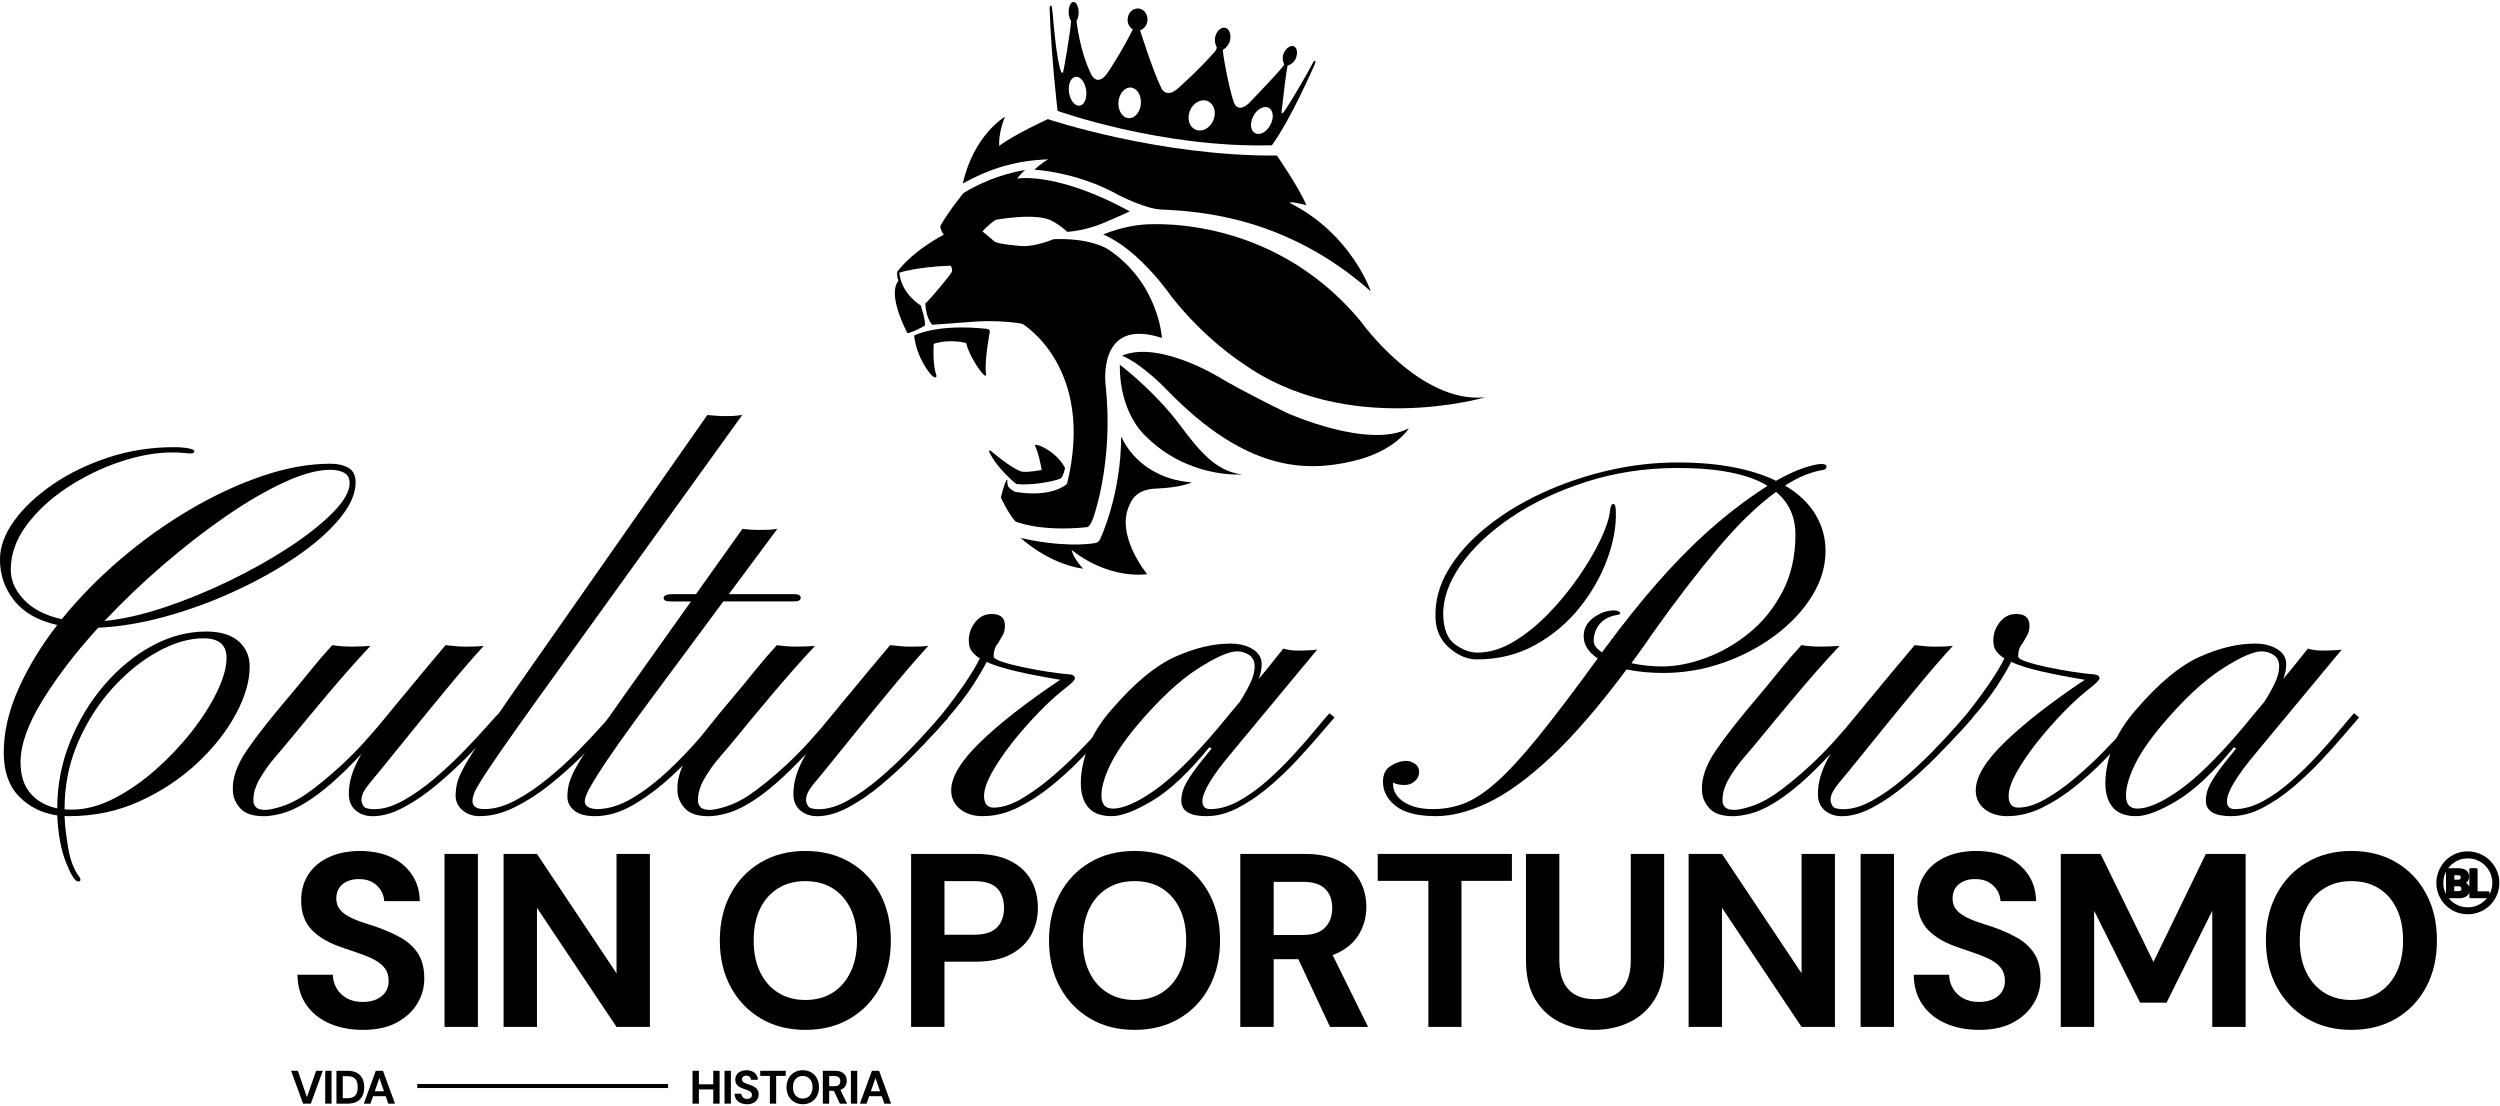 <svg width="1236" height="547" viewBox="0 0 1236 547" fill="none" xmlns="http://www.w3.org/2000/svg">
<g clip-path="url(#clip0_2470_14012)">
<path d="M38.62 435.8C37.13 435.8 35.14 432.69 32.66 426.49C30.18 420.28 28.73 412.5 28.31 403.14C20.78 402.06 14.48 398.94 9.43 393.76C4.38 388.59 1.85 381.36 1.85 372.09C1.85 361.99 4.25 351.54 9.05 340.73C13.85 329.93 20.27 319.35 28.3 309C18.78 306.85 11.68 302.81 7 296.89C2.32 290.97 -0.02 284.2 -0.02 276.59C-0.02 270.38 2.3 264.05 6.93 257.59C11.57 251.13 17.92 245.13 25.99 239.58C34.06 234.03 43.25 229.56 53.56 226.17C63.87 222.78 74.69 221.08 86.03 221.08C88.76 221.08 91.12 221.27 93.11 221.64C95.1 222.01 96.09 222.53 96.09 223.19C96.09 223.85 95.55 224.18 94.48 224.18C93.57 224.18 92.35 224.1 90.82 223.93C89.29 223.77 87.49 223.68 85.42 223.68C77.14 223.68 68.36 225.25 59.09 228.4C49.82 231.55 41.1 235.83 32.95 241.25C24.79 246.67 18.15 252.86 13.02 259.81C7.89 266.77 5.32 274.05 5.32 281.67C5.32 286.97 7.49 291.92 11.84 296.51C16.19 301.1 22.42 304.31 30.53 306.13C38.97 295.7 48.62 285.85 59.46 276.58C70.3 267.31 81.73 259.13 93.73 252.05C105.73 244.97 117.7 239.4 129.62 235.35C141.54 231.29 152.8 229.26 163.4 229.26C166.96 229.26 169.92 229.94 172.28 231.31C174.64 232.68 175.82 235.06 175.82 238.45C175.82 244.08 173.17 250.08 167.87 256.46C162.57 262.84 155.45 269.09 146.51 275.21C137.57 281.34 127.55 286.97 116.46 292.1C105.37 297.23 93.94 301.44 82.19 304.71C70.43 307.98 59.22 309.86 48.54 310.36C37.45 322.53 28.28 334.49 21.03 346.25C13.78 358.01 10.16 368.19 10.16 376.8C10.16 383.34 11.79 388.5 15.07 392.26C18.34 396.03 22.75 398.49 28.3 399.65C28.3 388.31 30.39 377.4 34.57 366.93C38.75 356.46 44.36 347.1 51.4 338.87C58.44 330.63 66.32 324.13 75.06 319.37C83.79 314.61 92.76 312.23 101.95 312.23C108.9 312.23 114.22 313.82 117.91 317.01C121.59 320.2 123.44 324.4 123.44 329.62C123.44 336.74 121.16 344.54 116.61 353.03C112.06 361.52 105.7 369.59 97.55 377.24C89.39 384.9 79.92 391.19 69.11 396.12C58.31 401.05 46.65 403.51 34.15 403.51C33.16 403.51 32.41 403.47 31.91 403.39C32.08 407.86 32.67 413.14 33.71 419.22C34.74 425.3 36.59 430.09 39.24 433.56C39.57 433.97 39.74 434.31 39.74 434.55V435.17C39.74 435.58 39.37 435.79 38.62 435.79V435.8ZM35.52 400.28C42.23 400.28 49.14 398.46 56.26 394.82C63.38 391.18 70.25 386.44 76.87 380.6C83.49 374.76 89.45 368.47 94.75 361.72C100.05 354.97 104.25 348.37 107.35 341.91C110.45 335.45 112.01 329.91 112.01 325.27C112.01 318.81 108.2 315.58 100.59 315.58C93.55 315.58 86.06 317.75 78.11 322.1C70.16 326.45 62.69 332.47 55.69 340.17C48.69 347.87 42.98 356.83 38.55 367.05C34.12 377.28 31.91 388.27 31.91 400.02V400.14C32.49 400.22 33.09 400.26 33.71 400.26H35.51L35.52 400.28ZM51.66 307.02C60.77 306.11 70.74 303.83 81.59 300.19C92.43 296.55 103.22 292.12 113.94 286.9C124.66 281.68 134.47 276.14 143.37 270.26C152.27 264.38 159.41 258.69 164.79 253.19C170.17 247.68 172.86 242.9 172.86 238.85C172.86 236.45 171.97 234.75 170.19 233.76C168.41 232.77 166.07 232.27 163.17 232.27C157.04 232.27 149.51 234.32 140.57 238.42C131.63 242.52 122.02 248.11 111.76 255.18C101.49 262.26 91.19 270.25 80.84 279.15C70.49 288.05 60.76 297.34 51.66 307.03V307.02Z" fill="black"/>
<path d="M130.27 403.51C124.89 403.51 121.04 402.19 118.72 399.54C116.4 396.89 115.2 394.04 115.12 390.97C114.79 384.84 117.09 378.18 122.01 370.98C126.93 363.78 133.99 354.8 143.18 344.03C146.41 340.22 149.78 336.12 153.3 331.74C156.82 327.35 160.48 323.09 164.29 318.95C167.1 319.45 170.42 319.69 174.22 319.69C175.38 319.69 176.99 319.65 179.06 319.57C181.13 319.49 182.49 319.4 183.16 319.32C176.12 326.85 169.08 334.8 162.05 343.16C155.01 351.52 148.72 359.1 143.17 365.89C141.35 368.13 138.99 370.92 136.09 374.27C133.19 377.62 130.65 381.18 128.45 384.95C126.26 388.72 125.2 392.38 125.28 395.94C125.28 397.1 125.69 398.14 126.52 399.04C127.35 399.95 128.92 400.41 131.24 400.41C132.9 400.41 135.48 399.87 139 398.8C142.52 397.72 146.26 395.9 150.24 393.34C155.79 389.61 162.08 384.5 169.12 378C176.16 371.5 183.81 363.12 192.09 352.85C193.91 350.61 195.4 348.79 196.56 347.39C197.72 345.98 198.8 344.7 199.79 343.54C202.69 339.98 205.83 336.17 209.23 332.12C212.62 328.06 216.31 323.68 220.28 318.96C222.93 319.21 224.79 319.39 225.87 319.52C226.95 319.64 228.39 319.71 230.22 319.71C234.11 319.71 237.09 319.59 239.16 319.34C234.27 324.64 228.71 331.06 222.46 338.59C216.21 346.12 210.02 353.68 203.89 361.25C197.76 368.82 192.38 375.47 187.75 381.18C183.78 385.82 181.27 388.98 180.24 390.68C179.2 392.38 178.69 394.01 178.69 395.59C178.77 396.58 179.12 397.58 179.75 398.57C180.37 399.56 182.17 400.06 185.15 400.06C189.54 400.06 194.32 398.61 199.49 395.71C204.66 392.81 209.8 389.19 214.89 384.84C219.98 380.49 224.74 376.05 229.17 371.49C233.6 366.94 237.34 362.92 240.41 359.45C243.47 355.97 245.46 353.78 246.37 352.87L248.85 354.98C247.86 356.06 245.76 358.38 242.58 361.93C239.39 365.49 235.48 369.61 230.84 374.29C226.2 378.97 221.22 383.54 215.88 388.01C210.54 392.48 205.14 396.19 199.67 399.12C194.21 402.06 189.07 403.53 184.27 403.53C180.96 403.53 178.19 402.6 175.95 400.74C173.71 398.88 172.55 396.29 172.47 392.98C172.39 390 172.82 386.9 173.77 383.67C174.72 380.44 176.36 376.8 178.68 372.74C168.33 383.92 159.06 391.99 150.86 396.96C146.64 399.53 142.79 401.27 139.31 402.18C135.83 403.09 132.81 403.55 130.24 403.55L130.27 403.51Z" fill="black"/>
<path d="M237.31 403.51C233.83 403.51 230.96 402.54 228.68 400.59C226.4 398.65 225.26 396.26 225.26 393.45C225.26 391.21 225.53 389.04 226.07 386.93C226.61 384.82 227.81 382.09 229.67 378.73C231.53 375.38 234.37 370.85 238.18 365.13C241.99 359.42 247.16 351.84 253.7 342.4L349.7 205.19C350.86 205.27 352.33 205.4 354.11 205.56C355.89 205.73 358.44 205.77 361.75 205.68C362.41 205.68 363.18 205.62 364.05 205.49C364.92 205.37 365.89 205.26 366.97 205.18L264.89 346.87C257.44 357.3 251.6 365.56 247.38 371.64C243.16 377.72 240.05 382.36 238.07 385.55C236.08 388.74 234.84 391.01 234.34 392.38C233.84 393.75 233.59 394.93 233.59 395.92C233.59 398.65 235.53 400.02 239.43 400.02C244.31 400.02 249.47 398.57 254.89 395.67C260.31 392.77 265.67 389.15 270.97 384.8C276.27 380.45 281.15 376.01 285.62 371.45C290.09 366.9 293.88 362.88 296.98 359.41C300.08 355.93 302.13 353.74 303.13 352.83L305.61 354.94C304.53 356.02 302.38 358.34 299.15 361.89C295.92 365.45 291.95 369.57 287.23 374.25C282.51 378.93 277.36 383.5 271.77 387.97C266.18 392.44 260.43 396.15 254.51 399.08C248.59 402.02 242.86 403.49 237.31 403.49V403.51Z" fill="black"/>
<path d="M294.19 403.51C289.64 403.51 286.22 402.6 283.94 400.78C281.66 398.96 280.52 396.64 280.52 393.83C280.52 391.59 280.81 389.38 281.39 387.19C281.97 385 283.21 382.2 285.12 378.81C287.03 375.42 289.92 370.84 293.81 365.09C297.7 359.34 302.96 351.78 309.58 342.43L341.62 297.35H331.81C329.33 297.35 328.08 296.81 328.08 295.73C328.08 294.41 329.65 293.74 332.8 293.74H344.1L367.07 261.45C368.15 261.62 369.57 261.76 371.35 261.88C373.13 262 375.68 262.03 378.99 261.94C380.65 261.94 382.42 261.78 384.33 261.44L360.36 293.73H392.4C394.72 293.73 395.88 294.31 395.88 295.47C395.88 296.71 394.84 297.33 392.78 297.33H357.64L324.86 341.54C317.08 351.97 310.83 360.54 306.11 367.25C301.39 373.96 297.81 379.25 295.37 383.15C292.93 387.04 291.27 389.94 290.4 391.84C289.53 393.75 289.1 395.15 289.1 396.06C289.1 398.54 291.17 399.87 295.31 400.03C301.02 399.95 306.92 398.06 313.01 394.38C319.09 390.7 324.95 386.18 330.58 380.84C336.21 375.5 341.26 370.24 345.73 365.07C350.2 359.9 353.68 355.82 356.16 352.84L358.89 354.95C356.49 357.77 352.97 361.82 348.33 367.12C343.69 372.42 338.37 377.86 332.37 383.45C326.37 389.04 320.1 393.78 313.56 397.67C307.02 401.56 300.56 403.51 294.19 403.51Z" fill="black"/>
<path d="M350.07 403.51C344.69 403.51 340.84 402.19 338.52 399.54C336.2 396.89 335 394.04 334.92 390.97C334.59 384.84 336.89 378.18 341.81 370.98C346.73 363.78 353.79 354.8 362.98 344.03C366.21 340.22 369.58 336.12 373.1 331.74C376.62 327.35 380.28 323.09 384.09 318.95C386.9 319.45 390.22 319.69 394.02 319.69C395.18 319.69 396.79 319.65 398.86 319.57C400.93 319.49 402.29 319.4 402.96 319.32C395.92 326.85 388.88 334.8 381.85 343.16C374.81 351.52 368.52 359.1 362.97 365.89C361.15 368.13 358.79 370.92 355.89 374.27C352.99 377.62 350.45 381.18 348.25 384.95C346.06 388.72 345 392.38 345.08 395.94C345.08 397.1 345.49 398.14 346.32 399.04C347.15 399.95 348.72 400.41 351.04 400.41C352.7 400.41 355.28 399.87 358.8 398.8C362.32 397.72 366.06 395.9 370.04 393.34C375.59 389.61 381.88 384.5 388.92 378C395.96 371.5 403.61 363.12 411.89 352.85C413.71 350.61 415.2 348.79 416.36 347.39C417.52 345.98 418.6 344.7 419.59 343.54C422.49 339.98 425.63 336.17 429.03 332.12C432.42 328.06 436.11 323.68 440.08 318.96C442.73 319.21 444.59 319.39 445.67 319.52C446.75 319.64 448.19 319.71 450.02 319.71C453.91 319.71 456.89 319.59 458.96 319.34C454.07 324.64 448.51 331.06 442.26 338.59C436.01 346.12 429.82 353.68 423.69 361.25C417.56 368.82 412.18 375.47 407.55 381.18C403.58 385.82 401.07 388.98 400.04 390.68C399 392.38 398.49 394.01 398.49 395.59C398.57 396.58 398.92 397.58 399.55 398.57C400.17 399.56 401.97 400.06 404.95 400.06C409.34 400.06 414.12 398.61 419.29 395.71C424.46 392.81 429.6 389.19 434.69 384.84C439.78 380.49 444.54 376.05 448.97 371.49C453.4 366.94 457.14 362.92 460.21 359.45C463.27 355.97 465.26 353.78 466.17 352.87L468.65 354.98C467.66 356.06 465.56 358.38 462.38 361.93C459.19 365.49 455.28 369.61 450.64 374.29C446 378.97 441.02 383.54 435.68 388.01C430.34 392.48 424.94 396.19 419.47 399.12C414.01 402.06 408.87 403.53 404.07 403.53C400.76 403.53 397.99 402.6 395.75 400.74C393.51 398.88 392.35 396.29 392.27 392.98C392.19 390 392.62 386.9 393.57 383.67C394.52 380.44 396.16 376.8 398.48 372.74C388.13 383.92 378.86 391.99 370.66 396.96C366.44 399.53 362.59 401.27 359.11 402.18C355.63 403.09 352.61 403.55 350.04 403.55L350.07 403.51Z" fill="black"/>
<path d="M485.92 403.51C481.28 403.51 477.52 402.33 474.62 399.97C471.72 397.61 470.27 394.53 470.27 390.72C470.27 384.1 475.11 376.11 484.8 366.75C494.49 357.4 507.61 347.17 524.17 336.08C515.73 334.67 508.46 333.27 502.38 331.86C496.3 330.45 491.43 328.92 487.79 327.27C486.13 330.58 483.73 334.64 480.59 339.44C477.44 344.24 473.43 349.42 468.54 354.96C465.23 358.85 462.74 361.58 461.09 363.16C459.43 364.73 458.3 365.66 457.67 365.95C457.05 366.24 456.7 366.47 456.61 366.63C456.36 366.71 456.22 366.46 456.18 365.88C456.14 365.3 456.16 364.85 456.24 364.51C456.24 364.18 456.86 363.39 458.1 362.15C459.34 360.91 461.95 357.8 465.92 352.84C470.06 347.62 473.74 342.66 476.97 337.94C480.2 333.22 482.68 329.08 484.42 325.52C481.44 323.62 479.7 321.5 479.2 319.19C478.54 315.22 479.32 311.61 481.56 308.39C483.8 305.16 486.69 303.55 490.25 303.55C494.64 303.55 496.83 305.46 496.83 309.26C496.83 311.17 496.46 312.78 495.71 314.1C494.96 315.43 494.22 316.71 493.47 317.95C491.98 319.69 491.23 321.88 491.23 324.53C491.23 325.36 492.66 326.25 495.51 327.2C498.37 328.15 501.88 329.06 506.07 329.93C510.25 330.8 514.37 331.54 518.43 332.16C522.49 332.78 525.67 333.18 527.99 333.34C529.56 333.42 530.54 333.69 530.91 334.15C531.28 334.61 531.47 334.96 531.47 335.21C531.47 336.04 530.27 337.4 527.87 339.31C523.32 342.79 518.64 346.99 513.84 351.91C509.04 356.84 504.57 361.93 500.43 367.18C496.29 372.44 492.94 377.39 490.37 382.02C487.8 386.66 486.52 390.46 486.52 393.44C486.52 397.33 488.09 399.28 491.24 399.28C495.3 399.28 499.73 397.91 504.53 395.18C509.33 392.45 514.2 389.01 519.12 384.87C524.04 380.73 528.68 376.45 533.03 372.02C537.38 367.59 541.12 363.62 544.27 360.1C547.42 356.58 549.61 354.16 550.85 352.84L553.33 354.95C551.51 356.69 548.92 359.44 545.57 363.21C542.22 366.98 538.31 371.16 533.84 375.75C529.37 380.34 524.5 384.75 519.25 388.97C513.99 393.19 508.55 396.67 502.92 399.4C497.29 402.13 491.62 403.5 485.91 403.5L485.92 403.51Z" fill="black"/>
<path d="M549.63 403.51C544.33 403.51 540.46 402.06 538.02 399.16C535.58 396.26 534.36 392.29 534.36 387.24C534.36 381.69 535.54 375.77 537.9 369.48C540.26 363.19 544.17 356.94 549.64 350.73C560.82 337.73 571.27 329.06 581 324.71C590.73 320.36 599.85 318.19 608.38 318.19C612.68 318.19 616.33 319.1 619.31 320.92C622.29 322.74 623.78 325.23 623.78 328.37C623.78 330.77 623.28 333.21 622.29 335.7C624.94 332.56 627.2 329.8 629.06 327.44C630.92 325.08 632.72 322.83 634.46 320.67C636.61 321.33 639.09 321.66 641.91 321.66C643.07 321.66 644.64 321.62 646.63 321.54C648.62 321.46 650.15 321.33 651.22 321.17L609.37 371.59C604.07 377.88 600.26 383 597.95 386.93C595.63 390.86 594.47 393.91 594.47 396.06C594.47 398.71 595.75 400.03 598.32 400.03C602.79 400.03 607.43 398.73 612.23 396.12C617.03 393.51 621.75 390.16 626.39 386.06C631.03 381.96 635.37 377.7 639.43 373.27C643.49 368.84 647.07 364.74 650.17 360.98C653.27 357.21 655.65 354.42 657.31 352.6L659.79 354.71C657.97 356.78 655.4 359.76 652.09 363.65C648.78 367.54 644.99 371.76 640.73 376.32C636.47 380.87 631.87 385.22 626.95 389.36C622.02 393.5 616.97 396.89 611.8 399.54C606.63 402.19 601.51 403.51 596.46 403.51C588.18 403.51 584.04 400.95 584.04 395.81C584.04 393.91 584.39 391.98 585.1 390.04C585.8 388.1 587.23 385.57 589.38 382.46C591.53 379.36 594.76 375.2 599.07 369.98L597.83 369.48C587.73 381.9 578.4 390.67 569.83 395.81C561.26 400.94 554.53 403.51 549.65 403.51H549.63ZM550.13 399.78C555.43 399.78 562.42 396.7 571.12 390.53C579.81 384.36 590.24 374.08 602.41 359.67C604.4 357.27 606.24 355.03 607.94 352.96C609.64 350.89 611.27 348.95 612.85 347.12C614.75 344.22 616.47 341.2 618 338.05C619.53 334.9 620.3 332.05 620.3 329.48C620.3 326.91 619.39 325.03 617.57 323.83C615.75 322.63 613.76 322.03 611.61 322.03C607.55 322.03 600.99 324.95 591.93 330.78C582.86 336.62 572.91 345.95 562.06 358.78C555.85 366.23 551.38 372.86 548.65 378.65C545.92 384.45 544.55 389.33 544.55 393.3C544.55 397.61 546.41 399.76 550.14 399.76L550.13 399.78Z" fill="black"/>
<path d="M710.07 403.51C701.05 403.51 694.4 401.85 690.14 398.54C685.88 395.23 683.74 391.21 683.74 386.49C683.74 382.85 685.04 380.22 687.65 378.6C690.26 376.99 692.84 376.18 695.41 376.18C696.65 376.18 698 376.64 699.45 377.55C700.9 378.46 701.62 379.91 701.62 381.9C701.62 383.47 700.92 384.9 699.51 386.18C698.1 387.47 696.45 388.1 694.54 388.1C693.46 388.1 692.43 388.02 691.44 387.85C690.45 387.68 689.53 387.35 688.71 386.86V387.48C688.71 391.12 690.49 394.12 694.05 396.48C697.61 398.84 702.41 400.02 708.46 400.02C713.76 400.02 718.83 399.11 723.67 397.29C728.51 395.47 733.85 391.99 739.69 386.86C745.53 381.73 752.44 374.24 760.43 364.38C768.42 354.53 778.25 341.57 789.92 325.51C785.28 322.45 782.97 318.8 782.97 314.58C782.97 310.85 784.58 307.79 787.81 305.39C791.04 302.99 794.43 301.79 797.99 301.79C799.56 301.79 800.6 302.2 801.09 303.03C801.09 303.53 800.59 303.86 799.6 304.02C795.79 304.6 792.89 306.09 790.91 308.49C788.92 310.89 787.93 313.71 787.93 316.93C787.93 318.84 789.3 320.7 792.03 322.52L793.77 320.16C802.79 307.99 811.34 297.31 819.41 288.12C827.48 278.93 835.51 270.71 843.5 263.47C851.49 256.23 859.91 249.58 868.77 243.54L873.86 240.19C869.14 237.29 863.1 235.1 855.73 233.61C848.36 232.12 839.63 231.37 829.53 231.37C813.72 231.37 798.75 233.61 784.64 238.08C770.52 242.55 758.09 248.41 747.32 255.65C736.56 262.9 728.17 270.8 722.17 279.37C716.17 287.94 713.29 296.32 713.54 304.52C713.79 311.31 715.78 316.03 719.5 318.68C723.23 321.33 726.87 322.65 730.43 322.65C736.39 322.65 742.39 320.83 748.44 317.19C754.48 313.55 760.26 308.87 765.76 303.16C771.26 297.45 776.21 291.41 780.6 285.03C784.99 278.66 788.53 272.63 791.22 266.96C793.91 261.29 795.46 256.76 795.88 253.36C796.13 250.55 796.71 249.14 797.62 249.14C798.45 249.14 798.86 250.43 798.86 252.99C799.11 260.19 797.7 268 794.64 276.4C791.58 284.8 787.04 292.77 781.04 300.31C775.04 307.84 767.73 314.01 759.12 318.81C750.51 323.61 740.82 326.01 730.06 326.01C725.42 326.01 720.91 324.11 716.52 320.3C712.13 316.49 709.85 311.48 709.69 305.27C709.44 297.16 711.55 289.33 716.02 281.8C720.49 274.27 726.7 267.27 734.65 260.81C742.6 254.35 751.72 248.72 762.03 243.92C772.34 239.12 783.24 235.37 794.75 232.68C806.26 229.99 817.76 228.64 829.27 228.64C839.62 228.64 848.85 229.43 856.96 231C865.07 232.57 872.11 234.81 878.07 237.71C883.2 234.81 887.74 232.7 891.67 231.38C895.6 230.06 898.56 229.39 900.55 229.39C902.12 229.39 902.95 229.81 903.03 230.63C903.03 231.13 902.84 231.54 902.47 231.87C902.1 232.2 901.21 232.45 899.8 232.62C894.34 233.7 888.58 236.18 882.54 240.07C889.25 244.04 894.25 248.81 897.57 254.35C900.88 259.9 902.54 265.9 902.54 272.36C902.54 280.06 900.3 287.51 895.83 294.71C891.36 301.91 885.32 308.37 877.7 314.08C870.08 319.79 861.49 324.33 851.93 327.68C842.37 331.03 832.5 332.71 822.31 332.71C815.77 332.71 809.73 332.13 804.18 330.97C790.6 349.18 778.18 363.57 766.93 374.12C755.67 384.68 745.34 392.21 735.95 396.72C726.55 401.23 717.92 403.49 710.06 403.49L710.07 403.51ZM821.83 329.5C828.45 329.5 835.57 328.12 843.19 325.34C850.81 322.57 857.99 318.45 864.74 312.98C871.49 307.52 876.99 300.71 881.26 292.55C885.52 284.4 887.66 274.98 887.66 264.3C887.66 255.53 884.47 248.49 878.1 243.19C869.08 249.73 859.6 258.88 849.66 270.64C839.73 282.4 829.21 296.06 818.12 311.62C816.13 314.52 814.19 317.31 812.28 320C810.37 322.69 808.47 325.32 806.57 327.89C811.7 328.97 816.79 329.5 821.84 329.5H821.83Z" fill="black"/>
<path d="M856.6 403.51C851.22 403.51 847.37 402.19 845.05 399.54C842.73 396.89 841.53 394.04 841.45 390.97C841.12 384.84 843.42 378.18 848.34 370.98C853.26 363.78 860.32 354.8 869.51 344.03C872.74 340.22 876.11 336.12 879.63 331.74C883.15 327.35 886.81 323.09 890.62 318.95C893.43 319.45 896.74 319.69 900.55 319.69C901.71 319.69 903.32 319.65 905.39 319.57C907.46 319.49 908.82 319.4 909.49 319.32C902.45 326.85 895.41 334.8 888.38 343.16C881.34 351.52 875.05 359.1 869.5 365.89C867.68 368.13 865.32 370.92 862.42 374.27C859.52 377.62 856.98 381.18 854.78 384.95C852.59 388.72 851.53 392.38 851.61 395.94C851.61 397.1 852.02 398.14 852.85 399.04C853.68 399.95 855.25 400.41 857.57 400.41C859.22 400.41 861.81 399.87 865.33 398.8C868.85 397.72 872.59 395.9 876.57 393.34C882.12 389.61 888.41 384.5 895.45 378C902.49 371.5 910.14 363.12 918.42 352.85C920.24 350.61 921.73 348.79 922.89 347.39C924.05 345.98 925.13 344.7 926.12 343.54C929.02 339.98 932.16 336.17 935.56 332.12C938.95 328.06 942.64 323.68 946.61 318.96C949.26 319.21 951.12 319.39 952.2 319.52C953.28 319.64 954.72 319.71 956.55 319.71C960.44 319.71 963.42 319.59 965.49 319.34C960.6 324.64 955.04 331.06 948.79 338.59C942.54 346.12 936.35 353.68 930.22 361.25C924.09 368.82 918.71 375.47 914.08 381.18C910.11 385.82 907.6 388.98 906.57 390.68C905.53 392.38 905.02 394.01 905.02 395.59C905.1 396.58 905.45 397.58 906.07 398.57C906.69 399.56 908.49 400.06 911.47 400.06C915.86 400.06 920.64 398.61 925.81 395.71C930.98 392.81 936.12 389.19 941.21 384.84C946.3 380.49 951.06 376.05 955.49 371.49C959.92 366.94 963.66 362.92 966.73 359.45C969.79 355.97 971.78 353.78 972.69 352.87L975.17 354.98C974.18 356.06 972.09 358.38 968.9 361.93C965.71 365.49 961.8 369.61 957.16 374.29C952.52 378.97 947.54 383.54 942.2 388.01C936.86 392.48 931.46 396.19 925.99 399.12C920.53 402.06 915.39 403.53 910.59 403.53C907.28 403.53 904.51 402.6 902.27 400.74C900.03 398.88 898.87 396.29 898.79 392.98C898.71 390 899.14 386.9 900.09 383.67C901.04 380.44 902.68 376.8 905 372.74C894.65 383.92 885.38 391.99 877.18 396.96C872.96 399.53 869.11 401.27 865.63 402.18C862.15 403.09 859.13 403.55 856.56 403.55L856.6 403.51Z" fill="black"/>
<path d="M992.46 403.51C987.82 403.51 984.06 402.33 981.16 399.97C978.26 397.61 976.81 394.53 976.81 390.72C976.81 384.1 981.65 376.11 991.34 366.75C1001.03 357.4 1014.15 347.17 1030.71 336.08C1022.27 334.67 1015 333.27 1008.92 331.86C1002.84 330.45 997.97 328.92 994.33 327.27C992.67 330.58 990.27 334.64 987.13 339.44C983.98 344.24 979.97 349.42 975.08 354.96C971.77 358.85 969.29 361.58 967.63 363.16C965.97 364.73 964.84 365.66 964.21 365.95C963.59 366.24 963.24 366.47 963.15 366.63C962.9 366.71 962.76 366.46 962.72 365.88C962.68 365.3 962.7 364.85 962.78 364.51C962.78 364.18 963.4 363.39 964.64 362.15C965.88 360.91 968.49 357.8 972.46 352.84C976.6 347.62 980.28 342.66 983.51 337.94C986.74 333.22 989.22 329.08 990.96 325.52C987.98 323.62 986.24 321.5 985.74 319.19C985.08 315.22 985.86 311.61 988.1 308.39C990.34 305.16 993.23 303.55 996.79 303.55C1001.18 303.55 1003.37 305.46 1003.37 309.26C1003.37 311.17 1003 312.78 1002.25 314.1C1001.5 315.43 1000.76 316.71 1000.01 317.95C998.52 319.69 997.77 321.88 997.77 324.53C997.77 325.36 999.2 326.25 1002.05 327.2C1004.91 328.15 1008.42 329.06 1012.61 329.93C1016.79 330.8 1020.91 331.54 1024.97 332.16C1029.02 332.78 1032.21 333.18 1034.53 333.34C1036.1 333.42 1037.08 333.69 1037.45 334.15C1037.82 334.61 1038.01 334.96 1038.01 335.21C1038.01 336.04 1036.81 337.4 1034.41 339.31C1029.86 342.79 1025.18 346.99 1020.38 351.91C1015.58 356.84 1011.11 361.93 1006.97 367.18C1002.83 372.44 999.48 377.39 996.91 382.02C994.34 386.66 993.06 390.46 993.06 393.44C993.06 397.33 994.63 399.28 997.78 399.28C1001.84 399.28 1006.27 397.91 1011.07 395.18C1015.87 392.45 1020.73 389.01 1025.66 384.87C1030.58 380.73 1035.22 376.45 1039.57 372.02C1043.92 367.59 1047.66 363.62 1050.81 360.1C1053.96 356.58 1056.15 354.16 1057.39 352.84L1059.87 354.95C1058.05 356.69 1055.46 359.44 1052.11 363.21C1048.76 366.98 1044.85 371.16 1040.37 375.75C1035.89 380.34 1031.04 384.75 1025.78 388.97C1020.52 393.19 1015.08 396.67 1009.45 399.4C1003.82 402.13 998.15 403.5 992.44 403.5L992.46 403.51Z" fill="black"/>
<path d="M1056.16 403.51C1050.86 403.51 1046.99 402.06 1044.55 399.16C1042.11 396.26 1040.89 392.29 1040.89 387.24C1040.89 381.69 1042.07 375.77 1044.43 369.48C1046.79 363.19 1050.7 356.94 1056.17 350.73C1067.35 337.73 1077.8 329.06 1087.53 324.71C1097.26 320.36 1106.38 318.19 1114.91 318.19C1119.21 318.19 1122.86 319.1 1125.84 320.92C1128.82 322.74 1130.31 325.23 1130.31 328.37C1130.31 330.77 1129.81 333.21 1128.82 335.7C1131.47 332.56 1133.73 329.8 1135.59 327.44C1137.45 325.08 1139.25 322.83 1140.99 320.67C1143.14 321.33 1145.62 321.66 1148.44 321.66C1149.6 321.66 1151.17 321.62 1153.16 321.54C1155.15 321.46 1156.68 321.33 1157.75 321.17L1115.9 371.59C1110.6 377.88 1106.79 383 1104.48 386.93C1102.16 390.86 1101 393.91 1101 396.06C1101 398.71 1102.28 400.03 1104.85 400.03C1109.32 400.03 1113.96 398.73 1118.76 396.12C1123.56 393.51 1128.28 390.16 1132.92 386.06C1137.56 381.96 1141.9 377.7 1145.96 373.27C1150.02 368.84 1153.6 364.74 1156.7 360.98C1159.8 357.21 1162.18 354.42 1163.84 352.6L1166.32 354.71C1164.5 356.78 1161.93 359.76 1158.62 363.65C1155.31 367.54 1151.52 371.76 1147.26 376.32C1143 380.87 1138.4 385.22 1133.48 389.36C1128.55 393.5 1123.5 396.89 1118.33 399.54C1113.16 402.19 1108.04 403.51 1102.99 403.51C1094.71 403.51 1090.57 400.95 1090.57 395.81C1090.57 393.91 1090.92 391.98 1091.63 390.04C1092.33 388.1 1093.76 385.57 1095.91 382.46C1098.06 379.36 1101.29 375.2 1105.6 369.98L1104.36 369.48C1094.26 381.9 1084.93 390.67 1076.36 395.81C1067.79 400.94 1061.06 403.51 1056.18 403.51H1056.16ZM1056.66 399.78C1061.96 399.78 1068.95 396.7 1077.65 390.53C1086.34 384.36 1096.77 374.08 1108.94 359.67C1110.93 357.27 1112.77 355.03 1114.47 352.96C1116.17 350.89 1117.8 348.95 1119.38 347.12C1121.28 344.22 1123 341.2 1124.53 338.05C1126.06 334.9 1126.83 332.05 1126.83 329.48C1126.83 326.91 1125.92 325.03 1124.1 323.83C1122.28 322.63 1120.29 322.03 1118.14 322.03C1114.08 322.03 1107.52 324.95 1098.46 330.78C1089.39 336.62 1079.44 345.95 1068.59 358.78C1062.38 366.23 1057.91 372.86 1055.18 378.65C1052.45 384.45 1051.08 389.33 1051.08 393.3C1051.08 397.61 1052.94 399.76 1056.67 399.76L1056.66 399.78Z" fill="black"/>
<path d="M179.45 509.17C173.26 509.17 167.74 508.11 162.89 505.99C158.04 503.87 154.21 500.78 151.4 496.7C148.59 492.63 147.14 487.7 147.06 481.92H164.53C164.61 484.45 165.26 486.73 166.49 488.76C167.71 490.8 169.4 492.41 171.56 493.59C173.72 494.77 176.3 495.36 179.32 495.36C181.93 495.36 184.19 494.93 186.1 494.08C188.01 493.22 189.5 492.02 190.56 490.48C191.62 488.93 192.15 487.1 192.15 484.98C192.15 482.54 191.56 480.5 190.38 478.87C189.2 477.24 187.57 475.86 185.49 474.72C183.41 473.58 181.01 472.54 178.28 471.6C175.55 470.66 172.68 469.67 169.67 468.61C162.91 466.41 157.76 463.48 154.21 459.81C150.67 456.14 148.9 451.3 148.9 445.27C148.9 440.14 150.14 435.74 152.63 432.07C155.11 428.4 158.56 425.59 162.95 423.64C167.35 421.68 172.36 420.71 177.98 420.71C183.6 420.71 188.83 421.71 193.19 423.7C197.55 425.7 201.01 428.57 203.58 432.31C206.15 436.06 207.47 440.46 207.55 445.51H189.96C189.88 443.64 189.33 441.87 188.31 440.19C187.29 438.52 185.89 437.18 184.09 436.16C182.3 435.14 180.18 434.63 177.74 434.63C175.62 434.55 173.69 434.88 171.94 435.61C170.19 436.34 168.8 437.42 167.79 438.85C166.77 440.28 166.26 442.05 166.26 444.17C166.26 446.29 166.77 447.92 167.79 449.3C168.81 450.69 170.21 451.89 172.01 452.9C173.8 453.92 175.92 454.86 178.36 455.71C180.8 456.56 183.45 457.44 186.3 458.34C190.53 459.81 194.44 461.54 198.03 463.53C201.61 465.53 204.46 468.11 206.58 471.29C208.7 474.47 209.76 478.66 209.76 483.87C209.76 488.35 208.58 492.5 206.22 496.33C203.86 500.16 200.46 503.25 196.02 505.62C191.58 507.98 186.06 509.16 179.46 509.16L179.45 509.17Z" fill="black"/>
<path d="M219.77 507.71V422.18H236.27V507.71H219.77Z" fill="black"/>
<path d="M248.97 507.71V422.18H265.47L304.81 481.2V422.18H321.31V507.71H304.81L265.47 448.82V507.71H248.97Z" fill="black"/>
<path d="M398.16 509.17C389.85 509.17 382.52 507.3 376.17 503.55C369.82 499.8 364.85 494.61 361.26 487.97C357.67 481.33 355.88 473.66 355.88 464.94C355.88 456.22 357.67 448.55 361.26 441.91C364.84 435.27 369.81 430.08 376.17 426.33C382.52 422.58 389.85 420.71 398.16 420.71C406.47 420.71 413.92 422.59 420.28 426.33C426.63 430.08 431.58 435.27 435.13 441.91C438.67 448.55 440.44 456.23 440.44 464.94C440.44 473.65 438.67 481.33 435.13 487.97C431.59 494.61 426.64 499.8 420.28 503.55C413.93 507.3 406.55 509.17 398.16 509.17ZM398.16 494.39C403.37 494.39 407.87 493.19 411.66 490.79C415.45 488.39 418.4 484.99 420.52 480.59C422.64 476.19 423.7 470.98 423.7 464.95C423.7 458.92 422.64 453.61 420.52 449.25C418.4 444.89 415.45 441.53 411.66 439.17C407.87 436.81 403.37 435.63 398.16 435.63C392.95 435.63 388.55 436.81 384.72 439.17C380.89 441.53 377.92 444.89 375.8 449.25C373.68 453.61 372.62 458.84 372.62 464.95C372.62 471.06 373.68 476.19 375.8 480.59C377.92 484.99 380.89 488.39 384.72 490.79C388.55 493.19 393.03 494.39 398.16 494.39Z" fill="black"/>
<path d="M450.45 507.71V422.18H482.46C489.38 422.18 495.13 423.36 499.69 425.72C504.25 428.08 507.63 431.26 509.83 435.25C512.03 439.24 513.13 443.8 513.13 448.93C513.13 453.66 512.07 458.01 509.95 462C507.83 465.99 504.49 469.23 499.93 471.71C495.37 474.2 489.54 475.44 482.46 475.44H466.94V507.7H450.44L450.45 507.71ZM466.95 462.13H481.49C486.78 462.13 490.59 460.93 492.91 458.53C495.23 456.13 496.39 452.93 496.39 448.94C496.39 444.71 495.23 441.43 492.91 439.1C490.59 436.78 486.78 435.62 481.49 435.62H466.95V462.13Z" fill="black"/>
<path d="M560.91 509.17C552.6 509.17 545.27 507.3 538.92 503.55C532.57 499.8 527.6 494.61 524.01 487.97C520.42 481.33 518.63 473.66 518.63 464.94C518.63 456.22 520.42 448.55 524.01 441.91C527.59 435.27 532.56 430.08 538.92 426.33C545.27 422.58 552.6 420.71 560.91 420.71C569.22 420.71 576.67 422.59 583.03 426.33C589.38 430.08 594.33 435.27 597.88 441.91C601.42 448.55 603.19 456.23 603.19 464.94C603.19 473.65 601.42 481.33 597.88 487.97C594.34 494.61 589.39 499.8 583.03 503.55C576.68 507.3 569.3 509.17 560.91 509.17ZM560.91 494.39C566.12 494.39 570.62 493.19 574.41 490.79C578.2 488.39 581.15 484.99 583.27 480.59C585.39 476.19 586.45 470.98 586.45 464.95C586.45 458.92 585.39 453.61 583.27 449.25C581.15 444.89 578.2 441.53 574.41 439.17C570.62 436.81 566.12 435.63 560.91 435.63C555.7 435.63 551.3 436.81 547.47 439.17C543.64 441.53 540.67 444.89 538.55 449.25C536.43 453.61 535.37 458.84 535.37 464.95C535.37 471.06 536.43 476.19 538.55 480.59C540.67 484.99 543.64 488.39 547.47 490.79C551.3 493.19 555.78 494.39 560.91 494.39Z" fill="black"/>
<path d="M613.2 507.71V422.18H645.09C652.01 422.18 657.71 423.36 662.2 425.72C666.68 428.08 670.02 431.24 672.22 435.19C674.42 439.14 675.52 443.52 675.52 448.33C675.52 453.14 674.46 457.15 672.34 461.1C670.22 465.05 666.9 468.23 662.38 470.63C657.86 473.03 652.06 474.23 644.97 474.23H629.7V507.71H613.2ZM629.7 462.25H644.12C649.09 462.25 652.75 461.03 655.12 458.58C657.48 456.14 658.66 452.92 658.66 448.93C658.66 444.94 657.5 441.78 655.18 439.46C652.86 437.14 649.17 435.98 644.12 435.98H629.7V462.25ZM657.56 507.71L639.97 470.08H657.81L676.38 507.71H657.56Z" fill="black"/>
<path d="M706.19 507.71V435.5H681.14V422.18H747.49V435.5H722.56V507.71H706.19Z" fill="black"/>
<path d="M788.29 509.17C782.02 509.17 776.32 507.91 771.18 505.38C766.05 502.86 761.97 499.07 758.96 494.02C755.95 488.97 754.44 482.53 754.44 474.71V422.17H770.94V474.83C770.94 479.07 771.63 482.63 773.02 485.52C774.4 488.41 776.42 490.55 779.07 491.94C781.72 493.33 784.87 494.02 788.54 494.02C792.21 494.02 795.48 493.33 798.13 491.94C800.78 490.56 802.79 488.42 804.18 485.52C805.56 482.63 806.26 479.06 806.26 474.83V422.17H822.76V474.71C822.76 482.53 821.21 488.97 818.12 494.02C815.02 499.07 810.85 502.86 805.6 505.38C800.35 507.9 794.58 509.17 788.31 509.17H788.29Z" fill="black"/>
<path d="M834.85 507.71V422.18H851.35L890.69 481.2V422.18H907.19V507.71H890.69L851.35 448.82V507.71H834.85Z" fill="black"/>
<path d="M919.89 507.71V422.18H936.39V507.71H919.89Z" fill="black"/>
<path d="M978.54 509.17C972.35 509.17 966.83 508.11 961.98 505.99C957.13 503.87 953.31 500.78 950.49 496.7C947.68 492.63 946.23 487.7 946.15 481.92H963.62C963.7 484.45 964.35 486.73 965.58 488.76C966.8 490.8 968.49 492.41 970.65 493.59C972.81 494.77 975.39 495.36 978.41 495.36C981.02 495.36 983.28 494.93 985.19 494.08C987.1 493.22 988.59 492.02 989.65 490.48C990.71 488.93 991.24 487.1 991.24 484.98C991.24 482.54 990.65 480.5 989.47 478.87C988.29 477.24 986.66 475.86 984.58 474.72C982.5 473.58 980.1 472.54 977.37 471.6C974.64 470.66 971.77 469.67 968.76 468.61C962 466.41 956.85 463.48 953.3 459.81C949.76 456.14 947.98 451.3 947.98 445.27C947.98 440.14 949.22 435.74 951.71 432.07C954.19 428.4 957.64 425.59 962.04 423.64C966.44 421.68 971.45 420.71 977.07 420.71C982.69 420.71 987.92 421.71 992.28 423.7C996.64 425.7 1000.1 428.57 1002.67 432.31C1005.24 436.06 1006.56 440.46 1006.64 445.51H989.05C988.97 443.64 988.42 441.87 987.4 440.19C986.38 438.52 984.98 437.18 983.18 436.16C981.39 435.14 979.27 434.63 976.83 434.63C974.71 434.55 972.78 434.88 971.03 435.61C969.28 436.34 967.89 437.42 966.88 438.85C965.86 440.28 965.35 442.05 965.35 444.17C965.35 446.29 965.86 447.92 966.88 449.3C967.9 450.69 969.3 451.89 971.09 452.9C972.88 453.92 975 454.86 977.44 455.71C979.88 456.57 982.53 457.44 985.38 458.34C989.61 459.81 993.52 461.54 997.11 463.53C1000.69 465.53 1003.54 468.11 1005.66 471.29C1007.78 474.47 1008.84 478.66 1008.84 483.87C1008.84 488.35 1007.66 492.5 1005.3 496.33C1002.94 500.16 999.54 503.25 995.1 505.62C990.66 507.98 985.14 509.16 978.54 509.16V509.17Z" fill="black"/>
<path d="M1018.85 507.71V422.18H1038.52L1064.67 475.58L1090.57 422.18H1110.24V507.71H1093.74V450.28L1071.14 495.73H1058.07L1035.34 450.28V507.71H1018.84H1018.85Z" fill="black"/>
<path d="M1162.54 509.17C1154.23 509.17 1146.9 507.3 1140.55 503.55C1134.2 499.8 1129.23 494.61 1125.64 487.97C1122.05 481.33 1120.26 473.66 1120.26 464.94C1120.26 456.22 1122.05 448.55 1125.64 441.91C1129.22 435.27 1134.19 430.08 1140.55 426.33C1146.9 422.58 1154.23 420.71 1162.54 420.71C1170.85 420.71 1178.3 422.59 1184.66 426.33C1191.01 430.08 1195.96 435.27 1199.51 441.91C1203.05 448.55 1204.82 456.23 1204.82 464.94C1204.82 473.65 1203.05 481.33 1199.51 487.97C1195.97 494.61 1191.02 499.8 1184.66 503.55C1178.31 507.3 1170.93 509.17 1162.54 509.17ZM1162.54 494.39C1167.75 494.39 1172.25 493.19 1176.04 490.79C1179.83 488.39 1182.78 484.99 1184.9 480.59C1187.02 476.19 1188.08 470.98 1188.08 464.95C1188.08 458.92 1187.02 453.61 1184.9 449.25C1182.78 444.89 1179.83 441.53 1176.04 439.17C1172.25 436.81 1167.75 435.63 1162.54 435.63C1157.33 435.63 1152.93 436.81 1149.1 439.17C1145.27 441.53 1142.3 444.89 1140.18 449.25C1138.06 453.61 1137 458.84 1137 464.95C1137 471.06 1138.06 476.19 1140.18 480.59C1142.3 484.99 1145.27 488.39 1149.1 490.79C1152.93 493.19 1157.41 494.39 1162.54 494.39Z" fill="black"/>
<path d="M1219.05 420.94C1230.88 420.29 1239.27 432.32 1234.17 443.14C1228.91 454.28 1213.28 455.13 1206.82 444.63C1200.72 434.72 1207.46 421.58 1219.05 420.95V420.94ZM1220.84 438.46V429.78C1220.84 429.48 1221.19 429.28 1221.46 429.25C1222.1 429.18 1223.53 429.19 1224.19 429.25C1224.41 429.27 1224.7 429.33 1224.81 429.54C1224.83 429.58 1224.92 429.85 1224.92 429.86V440.68H1230.24C1230.29 440.68 1230.52 440.78 1230.58 440.82C1230.67 440.89 1230.82 441.11 1230.82 441.22V442.11L1231.27 441.2C1234.78 432.69 1228.08 423.58 1218.89 424.43C1215.54 424.74 1212.43 426.55 1210.4 429.2C1210.38 429.29 1210.44 429.25 1210.5 429.26C1213.19 429.46 1217.59 428.55 1219.66 430.59C1221.2 432.12 1221.13 435.23 1219.23 436.44C1219.83 436.83 1220.28 437.35 1220.62 437.98L1220.85 438.48L1220.84 438.46ZM1209.32 442.02V430.94L1209.04 431.47C1207.66 434.51 1207.61 438.11 1208.91 441.19L1209.32 442.02ZM1213.4 434.9H1215.52C1215.72 434.9 1216.06 434.79 1216.23 434.66C1216.79 434.24 1216.75 433.21 1216.12 432.87C1216.05 432.83 1215.77 432.72 1215.72 432.72H1213.41V434.9H1213.4ZM1213.4 440.55H1215.95C1216.2 440.55 1216.66 440.27 1216.79 440.05C1216.98 439.75 1216.98 439.03 1216.77 438.73C1216.55 438.42 1216.04 438.17 1215.66 438.17H1213.38V440.54L1213.4 440.55ZM1229.5 444.07H1221.33C1221.14 444.07 1220.84 443.77 1220.84 443.58V441.19L1220.44 442.03C1219.59 443.39 1218.05 443.94 1216.51 444.08H1210.67C1213.63 447.88 1218.77 449.46 1223.42 448.14C1225.78 447.47 1228.01 446.01 1229.5 444.08V444.07Z" fill="black"/>
<path d="M149.84 545.64L143.92 529.4H147.26L151.76 542.44L156.28 529.4H159.6L153.68 545.64H149.83H149.84Z" fill="black"/>
<path d="M160.79 545.64V529.4H163.92V545.64H160.79Z" fill="black"/>
<path d="M166.34 545.64V529.4H171.77C173.66 529.4 175.22 529.74 176.45 530.41C177.68 531.08 178.59 532.03 179.19 533.24C179.79 534.45 180.08 535.88 180.08 537.52C180.08 539.16 179.78 540.59 179.19 541.8C178.59 543.01 177.69 543.96 176.46 544.63C175.24 545.3 173.68 545.64 171.77 545.64H166.34ZM169.47 542.95H171.6C172.93 542.95 173.98 542.73 174.74 542.3C175.51 541.87 176.05 541.24 176.38 540.43C176.7 539.62 176.87 538.65 176.87 537.52C176.87 536.39 176.71 535.4 176.38 534.58C176.05 533.77 175.51 533.15 174.74 532.71C173.97 532.28 172.93 532.06 171.6 532.06H169.47V542.94V542.95Z" fill="black"/>
<path d="M179.86 545.64L185.8 529.4H189.35L195.27 545.64H191.95L187.56 532.97L183.15 545.64H179.86ZM182.48 541.95L183.32 539.51H191.58L192.39 541.95H182.48Z" fill="black"/>
<path d="M342.4 545.64V529.4H345.53V545.64H342.4ZM345.1 538.61V536.08H353.17V538.61H345.1ZM352.64 545.64V529.4H355.77V545.64H352.64Z" fill="black"/>
<path d="M358.21 545.64V529.4H361.34V545.64H358.21Z" fill="black"/>
<path d="M369.34 545.92C368.16 545.92 367.12 545.72 366.2 545.32C365.28 544.92 364.55 544.33 364.02 543.56C363.49 542.79 363.21 541.85 363.2 540.75H366.52C366.54 541.23 366.66 541.66 366.89 542.05C367.12 542.44 367.44 542.74 367.85 542.97C368.26 543.19 368.75 543.31 369.32 543.31C369.82 543.31 370.24 543.23 370.61 543.07C370.97 542.91 371.26 542.68 371.46 542.39C371.66 542.1 371.76 541.75 371.76 541.35C371.76 540.89 371.65 540.5 371.42 540.19C371.2 539.88 370.89 539.62 370.49 539.4C370.1 539.18 369.64 538.99 369.12 538.81C368.6 538.63 368.06 538.44 367.48 538.24C366.2 537.82 365.22 537.27 364.54 536.57C363.87 535.87 363.53 534.95 363.53 533.81C363.53 532.84 363.77 532 364.24 531.3C364.71 530.6 365.37 530.07 366.2 529.7C367.03 529.33 367.99 529.14 369.05 529.14C370.11 529.14 371.11 529.33 371.94 529.71C372.77 530.09 373.42 530.63 373.91 531.35C374.4 532.07 374.65 532.9 374.66 533.86H371.32C371.3 533.5 371.2 533.17 371.01 532.85C370.82 532.53 370.55 532.28 370.21 532.08C369.87 531.89 369.47 531.79 369 531.79C368.6 531.77 368.23 531.84 367.9 531.98C367.57 532.12 367.3 532.32 367.11 532.59C366.92 532.86 366.82 533.2 366.82 533.6C366.82 534 366.92 534.31 367.11 534.57C367.3 534.83 367.57 535.06 367.91 535.26C368.25 535.46 368.65 535.63 369.12 535.79C369.58 535.95 370.09 536.12 370.63 536.29C371.43 536.57 372.18 536.9 372.86 537.28C373.54 537.66 374.08 538.15 374.48 538.75C374.88 539.35 375.08 540.15 375.08 541.14C375.08 541.99 374.86 542.78 374.41 543.51C373.96 544.24 373.32 544.82 372.47 545.27C371.63 545.72 370.58 545.94 369.33 545.94L369.34 545.92Z" fill="black"/>
<path d="M380.62 545.64V531.93H375.86V529.4H388.46V531.93H383.73V545.64H380.62Z" fill="black"/>
<path d="M396.88 545.92C395.3 545.92 393.91 545.56 392.7 544.85C391.49 544.14 390.55 543.15 389.87 541.89C389.19 540.63 388.85 539.17 388.85 537.52C388.85 535.87 389.19 534.41 389.87 533.15C390.55 531.89 391.49 530.9 392.7 530.19C393.91 529.48 395.3 529.12 396.88 529.12C398.46 529.12 399.87 529.48 401.08 530.19C402.29 530.9 403.23 531.89 403.9 533.15C404.57 534.41 404.91 535.87 404.91 537.52C404.91 539.17 404.57 540.63 403.9 541.89C403.23 543.15 402.29 544.14 401.08 544.85C399.87 545.56 398.47 545.92 396.88 545.92ZM396.88 543.11C397.87 543.11 398.72 542.88 399.44 542.43C400.16 541.98 400.72 541.33 401.12 540.49C401.52 539.65 401.72 538.66 401.72 537.52C401.72 536.38 401.52 535.37 401.12 534.54C400.72 533.71 400.16 533.08 399.44 532.63C398.72 532.18 397.87 531.96 396.88 531.96C395.89 531.96 395.05 532.18 394.33 532.63C393.6 533.08 393.04 533.72 392.64 534.54C392.24 535.37 392.04 536.36 392.04 537.52C392.04 538.68 392.24 539.65 392.64 540.49C393.04 541.33 393.61 541.97 394.33 542.43C395.05 542.89 395.91 543.11 396.88 543.11Z" fill="black"/>
<path d="M406.81 545.64V529.4H412.87C414.18 529.4 415.27 529.62 416.12 530.07C416.97 530.52 417.6 531.12 418.02 531.87C418.44 532.62 418.65 533.45 418.65 534.36C418.65 535.27 418.45 536.03 418.05 536.78C417.65 537.53 417.02 538.13 416.16 538.59C415.3 539.05 414.2 539.28 412.85 539.28H409.95V545.64H406.82H406.81ZM409.95 537.01H412.69C413.63 537.01 414.33 536.78 414.78 536.31C415.23 535.85 415.45 535.24 415.45 534.48C415.45 533.72 415.23 533.12 414.79 532.68C414.35 532.24 413.65 532.02 412.69 532.02H409.95V537.01ZM415.24 545.64L411.9 538.49H415.29L418.82 545.64H415.25H415.24Z" fill="black"/>
<path d="M420.69 545.64V529.4H423.82V545.64H420.69Z" fill="black"/>
<path d="M425.14 545.64L431.08 529.4H434.63L440.55 545.64H437.23L432.84 532.97L428.43 545.64H425.14ZM427.77 541.95L428.61 539.51H436.87L437.68 541.95H427.77Z" fill="black"/>
<path d="M206.3 536.92H330.3" stroke="black" stroke-width="2" stroke-miterlimit="10"/>
<g clip-path="url(#clip1_2470_14012)">
<path d="M650.235 30.113C650.014 30.014 649.64 30.014 649.137 31.001C646.252 36.651 637.554 51.417 635.196 54.648C633.327 57.595 633.647 54.938 633.647 54.938C635.952 34.086 636.608 32.433 636.608 32.433C637.874 32.065 639.805 30.902 640.629 28.927C641.743 26.263 641.308 23.553 639.645 22.879C637.989 22.206 635.738 23.813 634.616 26.477C633.769 28.498 634.281 30.787 634.952 31.882C633.8 34.109 623.133 45.018 618.547 49.947C611.894 57.105 609.971 50.491 609.971 50.491C607.514 43.517 604.118 24.801 604.66 24.541C606.11 23.836 607.628 22.06 608.132 19.909C608.819 16.954 607.735 14.183 605.713 13.724C603.683 13.272 601.486 15.301 600.792 18.256C600.364 20.07 600.822 22.06 601.555 23.377C601.684 24.341 600.448 25.742 600.448 25.742C592.589 34.538 587.668 38.817 582.647 43.471C576.764 48.922 574.277 43.785 574.277 43.785C569.905 34.928 563.648 14.964 563.648 14.964C565.639 14.344 567.173 12.369 567.318 9.95C567.501 6.919 565.456 4.339 562.747 4.186C560.039 4.033 557.689 6.375 557.505 9.399C557.368 11.611 558.429 13.579 560.062 14.543C555.4 23.898 551.211 30.381 548.219 35.081C542.817 43.594 539.666 37.125 539.666 37.125C533.638 25.107 532.242 10.279 532.242 10.279C532.898 9.353 533.31 7.768 533.28 5.985C533.226 3.175 532.074 0.917 530.716 0.948C529.35 0.978 528.289 3.29 528.35 6.1C528.389 7.891 528.862 9.453 529.556 10.348C529.068 16.916 526.031 33.979 525.665 35.441C525.451 36.322 524.818 36.008 524.612 35.487C522.17 29.409 520.537 7.585 520.537 7.585C520.331 5.847 520.117 2.946 519.759 2.839C519.263 2.678 518.897 2.854 518.95 4.416C519.736 28.491 522.857 54.824 522.857 54.824C522.857 54.824 574.437 73.287 628.817 71.818C638.149 59.049 649.388 33.152 649.945 31.958C650.716 30.289 650.228 30.098 650.228 30.098L650.235 30.113ZM537.095 46.916C536.988 48.539 536.507 50.361 535.385 51.425C535.378 51.432 535.363 51.44 535.355 51.448C535.279 51.524 535.195 51.593 535.111 51.654C535.042 51.708 534.981 51.754 534.912 51.8C534.89 51.815 534.867 51.831 534.836 51.846C534.638 51.968 534.432 52.075 534.21 52.144C534.203 52.144 534.195 52.144 534.188 52.152C534.119 52.175 534.027 52.19 533.936 52.206C533.898 52.213 533.859 52.229 533.821 52.236C533.363 52.305 532.898 52.252 532.448 52.083C532.417 52.075 532.387 52.068 532.356 52.06C531.631 51.777 531.029 51.233 530.563 50.667C530.525 50.621 530.495 50.575 530.456 50.537C530.388 50.453 530.327 50.368 530.266 50.284C530.205 50.2 530.144 50.108 530.082 50.016C530.029 49.932 529.976 49.848 529.93 49.771C529.884 49.695 529.838 49.626 529.8 49.549C529.709 49.396 529.64 49.258 529.587 49.151C529.564 49.105 529.541 49.067 529.525 49.021C529.48 48.922 529.449 48.86 529.449 48.86C529.442 48.837 529.426 48.815 529.419 48.791C529.365 48.669 529.312 48.554 529.258 48.424C529.205 48.286 529.152 48.148 529.098 48.003C529.068 47.926 529.045 47.842 529.014 47.766C528.984 47.674 528.961 47.59 528.93 47.498C528.877 47.329 528.831 47.153 528.785 46.977C528.785 46.977 528.785 46.977 528.785 46.97C528.724 46.74 528.679 46.51 528.633 46.281C528.633 46.265 528.633 46.25 528.625 46.235C528.595 46.082 528.564 45.928 528.541 45.775C528.541 45.745 528.541 45.706 528.526 45.676C528.411 44.933 528.366 44.214 528.404 43.632C528.404 43.571 528.411 43.525 528.419 43.471C528.45 42.897 528.518 42.354 528.633 41.841C528.633 41.818 528.64 41.795 528.648 41.764C528.701 41.519 528.762 41.29 528.839 41.06C528.877 40.953 528.915 40.838 528.961 40.723C528.999 40.616 529.045 40.509 529.091 40.402C529.129 40.31 529.159 40.218 529.197 40.126C529.197 40.126 529.213 40.118 529.22 40.111C529.8 38.932 530.655 38.143 531.7 37.975C533.783 37.646 535.897 39.935 536.736 43.234C536.736 43.234 536.751 43.303 536.774 43.418C536.828 43.647 536.881 43.885 536.919 44.13C536.957 44.344 536.995 44.551 537.018 44.711C537.034 44.834 537.049 44.964 537.056 45.109C537.072 45.255 537.079 45.393 537.087 45.531C537.087 45.538 537.087 45.546 537.087 45.553C537.095 45.73 537.102 45.906 537.11 46.082C537.11 46.395 537.11 46.686 537.102 46.901L537.095 46.916ZM564.075 51.256C564.045 51.677 563.976 52.091 563.9 52.489C563.877 52.65 563.8 53.009 563.655 53.469C563.655 53.492 563.64 53.507 563.633 53.53C563.594 53.652 563.549 53.79 563.495 53.928C563.343 54.357 563.159 54.755 562.953 55.138C562.946 55.153 562.938 55.176 562.923 55.191C562.847 55.321 562.778 55.451 562.694 55.581C562.633 55.673 562.572 55.765 562.511 55.865C562.473 55.918 562.435 55.98 562.396 56.033C561.847 56.806 561.13 57.511 560.191 57.962C560.123 57.993 560.054 58.023 559.985 58.054C559.878 58.1 559.779 58.146 559.672 58.184C559.466 58.253 559.253 58.314 559.047 58.353C558.993 58.36 558.94 58.368 558.887 58.376C558.749 58.398 558.619 58.414 558.482 58.422C558.413 58.422 558.345 58.444 558.268 58.444C558.2 58.444 558.139 58.422 558.062 58.414C558.024 58.414 557.986 58.414 557.948 58.414C557.299 58.368 556.697 58.161 556.14 57.84C556.079 57.809 556.025 57.771 555.964 57.733C555.88 57.679 555.789 57.618 555.705 57.556C554.972 57.036 554.415 56.339 554.003 55.566C553.515 54.678 553.171 53.637 553.027 52.496C552.943 51.884 552.92 51.341 552.943 50.965C552.943 50.782 552.943 50.606 552.965 50.43C553.286 46.258 556.025 43.058 559.077 43.288C562.137 43.517 564.357 47.092 564.045 51.264L564.075 51.256ZM600.006 59.172C599.807 59.692 599.571 60.174 599.296 60.634C599.296 60.634 599.197 60.81 598.999 61.093C598.48 61.851 597.869 62.502 597.198 63.03C597.16 63.06 597.121 63.091 597.083 63.114C597.022 63.16 596.954 63.214 596.893 63.259C595.954 63.941 594.756 64.499 593.337 64.515C593.261 64.515 593.184 64.515 593.108 64.515C593.07 64.515 593.032 64.515 592.994 64.515C592.452 64.499 591.91 64.408 591.384 64.216C591.361 64.216 591.345 64.201 591.323 64.193C591.3 64.193 591.284 64.186 591.261 64.178C591.208 64.155 591.155 64.124 591.101 64.102C590.521 63.856 590.01 63.512 589.568 63.091C589.491 63.014 589.407 62.946 589.339 62.869C589.323 62.854 589.308 62.838 589.293 62.815C588.309 61.774 587.874 60.496 587.713 59.363C587.713 59.317 587.698 59.279 587.698 59.233C587.683 59.103 587.668 58.973 587.66 58.843C587.622 58.444 587.622 58.039 587.645 57.633C587.645 57.503 587.66 57.38 587.668 57.273C587.668 57.22 587.675 57.166 587.683 57.105C587.729 56.699 587.782 56.447 587.782 56.447C587.881 55.941 588.026 55.436 588.217 54.931C589.72 50.981 593.581 48.723 596.832 49.894C600.082 51.065 601.501 55.222 599.998 59.179L600.006 59.172ZM627.803 62.218C627.078 63.42 626.269 64.323 625.445 64.966C622.477 67.301 619.257 66.275 618.608 63.06C618.372 61.927 618.456 60.527 619.005 58.919C620.462 54.808 623.209 53.208 625.17 52.948C627.268 52.665 628.268 54.173 628.268 54.173C628.947 54.916 630.328 58.046 627.795 62.226L627.803 62.218Z" fill="black"/>
<path d="M518.187 78.845C514.799 80.659 511.419 83.905 511.419 83.905C511.419 83.905 532.356 84.839 553.064 96.459C553.064 96.459 566.982 103.678 574.849 103.616C593.504 104.543 636.195 107.291 677.711 144.027C677.711 144.027 668.227 115.75 637.767 100.378C637.767 100.378 636.829 99.069 645.871 101.473C642.376 92.93 631.32 76.908 631.32 76.908C572.75 77.299 518.065 58.896 518.065 58.896C518.065 58.896 501.545 66.413 493.999 72.124C493.999 72.124 493.449 65.908 496.86 57.709C496.86 57.709 481.432 66.612 476.007 90.764C476.007 90.764 487.429 84.05 498.974 81.448C507.878 79.052 517.118 78.814 518.179 78.791C518.202 78.791 518.21 78.822 518.187 78.837V78.845Z" fill="black"/>
<path d="M457.504 150.442C457.504 150.442 457.755 157.117 460.861 160.547C460.861 160.547 468.392 160.103 480.776 159.092C493.083 158.089 504.117 159.72 505.505 160.133C505.505 160.133 541.665 181.521 527.564 239.179C527.564 239.179 520.514 246.344 501.652 243.129C501.652 243.129 498.806 241.429 498.379 240.327C498.379 240.327 497.669 238.291 498.165 237.303C498.165 237.303 497.394 235.481 494.831 245.992C494.831 245.992 498.569 254.045 502.034 257.796C502.034 257.796 513.708 263.055 537.43 260.636C537.43 260.636 538.948 260.727 540.749 255.315C542.55 249.903 550.218 224.611 546.655 190.799C546.655 190.799 541.878 156.444 574.459 167.076C574.459 167.076 572.918 139.786 547.738 123.206C547.738 123.206 539.582 117.533 520.819 118.253C520.819 118.253 512.365 121.943 505.406 121.667C505.406 121.667 494.251 120.955 491.641 119.401C491.641 119.401 487.849 116.01 486.926 115.405L485.735 114.456C485.735 114.456 488.215 111.386 492.267 108.684C492.267 108.684 512.8 104.834 520.315 109.35C520.315 109.35 524.337 111.409 527.587 114.609C527.587 114.609 536.171 114.249 545.51 110.276C554.964 106.257 558.55 104.489 558.55 104.489C524.665 85.957 505.452 87.909 503.086 88.238C502.995 88.253 502.942 88.146 502.995 88.077C503.476 87.48 505.017 85.627 506.787 84.043C488.864 87.066 476.365 95.464 476.365 95.464C476.365 95.464 469.758 103.326 464.859 111.738C464.859 111.738 465.05 114.173 466.629 116.033C466.629 116.033 452.544 123.037 443.861 133.992C443.861 133.992 442.915 134.711 444.174 138.975C444.174 138.975 438.047 143.775 448.599 164.696C448.599 164.696 450.98 164.611 457.244 160.968C457.244 160.968 457.916 159.345 455.215 150.986C455.215 150.986 445.715 145.581 444.624 134.818C444.624 134.818 453.429 131.856 470.04 131.366C470.04 131.366 470.925 132.767 470.696 134.106C470.467 135.438 459.327 148.574 457.519 150.029" fill="black"/>
<path d="M451.941 165.913C451.941 165.913 462.723 159.881 487.987 162.591C487.987 162.591 489.596 162.859 489.329 164.244C489.062 165.637 486.605 179.141 487.475 184.652C487.475 184.652 487.994 186.972 485.965 184.859C483.767 182.57 478.937 175.145 477.663 169.618C477.663 169.618 469.987 167.306 461.632 169.985C461.632 169.985 460.899 179.929 462.921 185.456C462.921 185.456 463.425 187.431 461.426 186.206C459.694 185.142 453.124 176.607 451.949 165.905L451.941 165.913Z" fill="black"/>
<path d="M489.711 222.789C489.711 222.789 499.775 231.44 504.697 233.016C504.697 233.016 506.085 233.927 515.02 232.366C515.02 232.366 513.685 224.32 511.739 220.416C511.739 220.416 511.175 219.345 513.921 220.325C516.668 221.304 523.253 224.872 526.588 231.47C526.588 231.47 525.718 235.305 524.634 236.369C523.551 237.433 510.526 240.312 502.461 239.271C502.461 239.271 492.938 231.799 489.009 223.287C489.009 223.287 488.803 222.537 489.711 222.797V222.789Z" fill="black"/>
<path d="M545.419 115.933C554.873 111.914 564.35 111.111 564.35 111.111C564.35 111.111 627.124 104.03 672.638 158.717C672.638 158.717 701.716 199.725 734.275 196.425C734.275 196.425 665.565 216.642 613.801 179.217C613.801 179.217 596.053 168.025 579.168 146.637C579.168 146.637 563.343 123.397 545.412 115.941L545.419 115.933Z" fill="black"/>
<path d="M553.614 180.296C558.459 183.994 572.46 195.652 582.906 209.554C592.597 222.445 600.891 233.123 614.121 234.54C614.121 234.54 587.057 236.89 565.708 214.905C565.708 214.905 553.408 203.912 553.621 180.296H553.614Z" fill="black"/>
<path d="M554.72 175.834C573.719 167.849 604.98 187.821 604.98 187.821C604.98 187.821 614.9 193.739 636.432 204.226C636.432 204.226 676.758 222.338 696.558 211.728C696.558 211.728 689.851 223.164 668.578 228.056C645.779 233.3 616.082 233.376 576.672 192.514C576.672 192.514 564.853 180.074 554.72 175.826" fill="black"/>
<path d="M554.301 215.777C560.634 229.602 574.567 237.594 589.194 238.444C589.194 238.444 584.265 241.085 571.446 241.559C562.32 241.896 559.588 246.78 558.452 249.62C551.165 264.555 567.18 283.899 567.18 283.899C545.854 286.02 529.754 271.797 529.754 271.797C530.792 276.298 535.485 281.182 535.485 281.182C518.134 278.663 504.613 265.963 504.613 265.963C524.39 270.465 537.324 269.194 541.482 268.497C543.42 268.176 544 266.331 544 266.331C544 266.331 554.293 244.698 554.293 215.785L554.301 215.777Z" fill="black"/>
</g>
</g>
<defs>
<clipPath id="clip0_2470_14012">
<rect width="1236" height="546" fill="white" transform="translate(0 0.19)"/>
</clipPath>
<clipPath id="clip1_2470_14012">
<rect width="293" height="284" fill="white" transform="translate(442 0.19)"/>
</clipPath>
</defs>
</svg>
